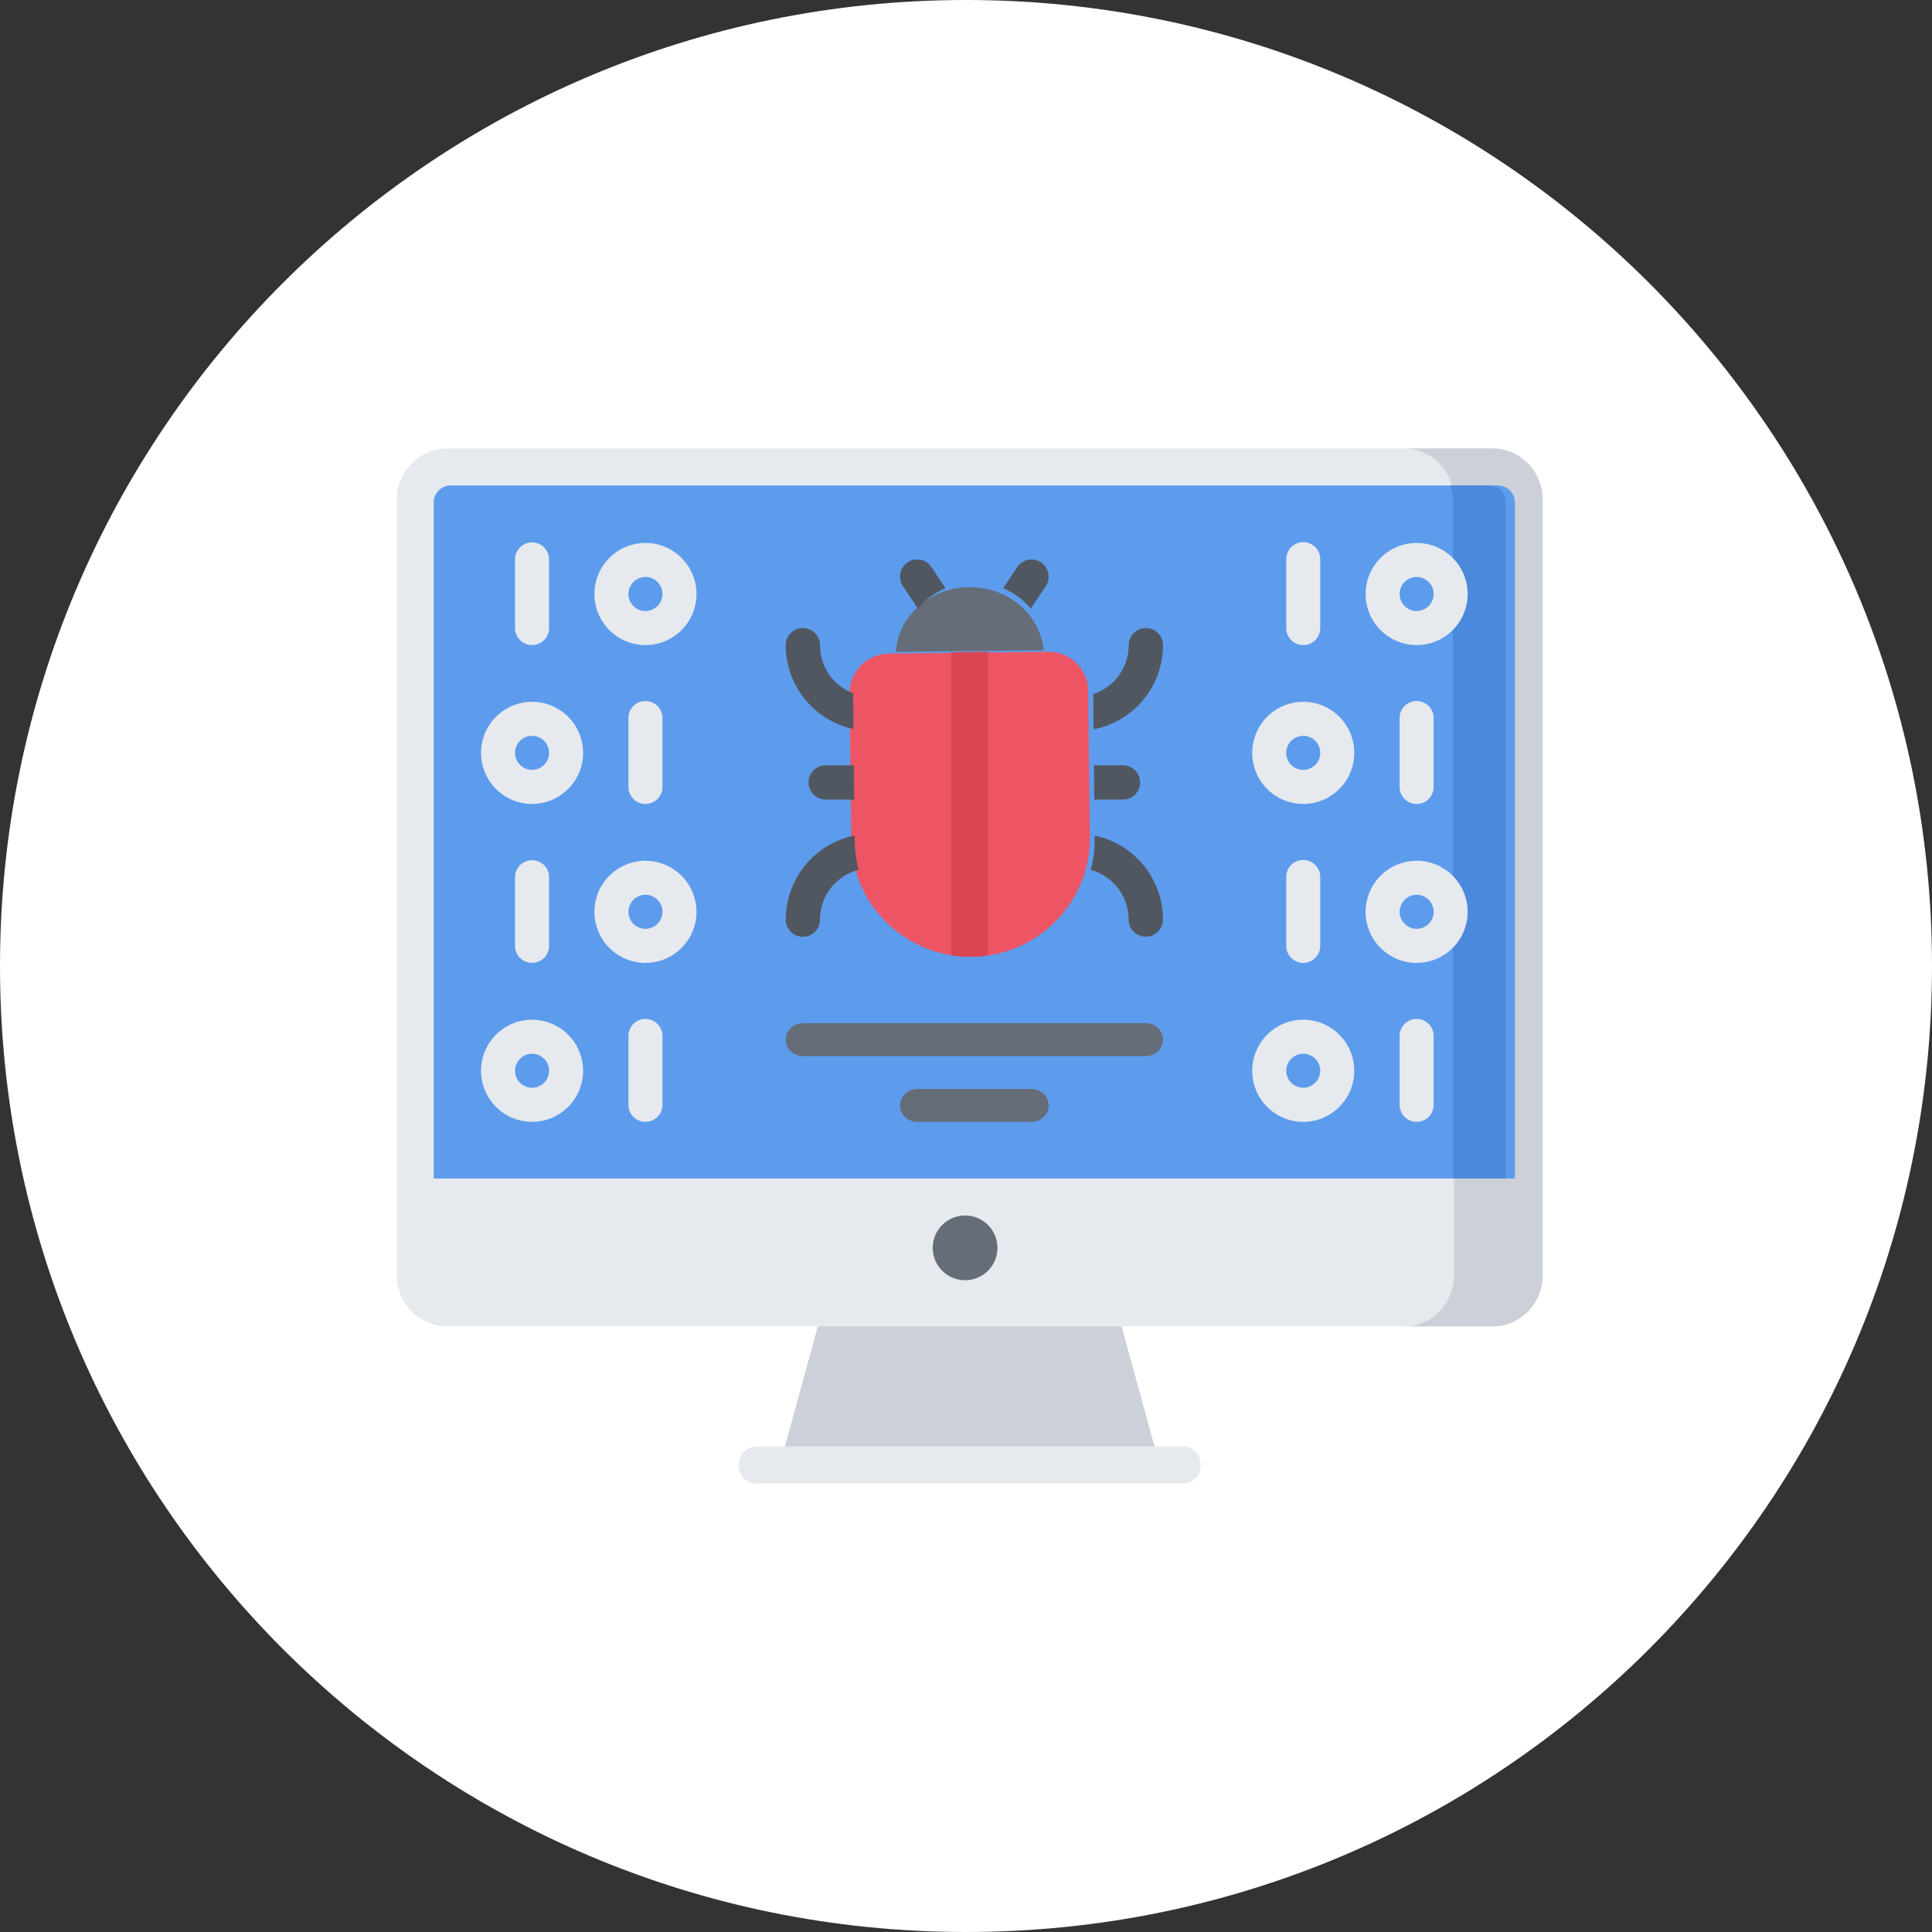 <svg xmlns="http://www.w3.org/2000/svg" xmlns:xlink="http://www.w3.org/1999/xlink" width="112" height="112" viewBox="0 0 112 112"><rect x="0" y="0" width="112" height="112" fill="#333333" stroke="none"/><defs><path id="gmi7a" d="M1013 4705c0-30.928 25.072-56 56-56s56 25.072 56 56-25.072 56-56 56-56-25.072-56-56z"/><path id="gmi7b" d="M1081.628 4735h-24.826c-.541 0-.98-.48-.98-1.071 0-.592.439-1.072.98-1.072h24.826c.541 0 .98.48.98 1.072 0 .591-.439 1.071-.98 1.071z"/><path id="gmi7c" d="M1079.93 4732.857l-2.055-7.5h-17.32l-2.055 7.5z"/><path id="gmi7d" d="M1102.43 4718.287v-40.313c0-.794-.308-1.541-.867-2.103a2.933 2.933 0 0 0-2.093-.871h-60.51c-.79 0-1.534.31-2.093.871a2.963 2.963 0 0 0-.867 2.103v44.945c0 .794.308 1.541.867 2.103.559.562 1.302.87 2.093.87h60.51c.79 0 1.534-.308 2.093-.87.559-.562.867-1.309.867-2.103v-4.621-.006-.005z"/><path id="gmi7e" d="M1102.43 4718.287v-40.313c0-.794-.301-1.541-.847-2.103a2.835 2.835 0 0 0-2.046-.871h-5.143c.773 0 1.5.31 2.046.871.546.562.847 1.309.847 2.103v44.944c0 .795-.301 1.542-.847 2.104a2.835 2.835 0 0 1-2.046.87h5.143c.773 0 1.5-.308 2.046-.87a2.998 2.998 0 0 0 .847-2.103v-4.622-.005-.005z"/><path id="gmi7f" d="M1067.072 4721.34a1.875 1.875 0 1 1 3.75 0 1.875 1.875 0 0 1-3.75 0z"/><path id="gmi7g" d="M1039.133 4677.143a.99.99 0 0 0-.99.988v39.19h62.68v-39.19a.992.992 0 0 0-.99-.988z"/><path id="gmi7h" d="M1099.37 4677.143h-2.297c.102.313.159.645.159.988v39.19h3.055v-39.19c-.001-.544-.412-.988-.916-.988z"/><path id="gmi7i" d="M1043.843 4686.397a.987.987 0 0 1-.986-.987v-3.948a.987.987 0 1 1 1.973 0v3.948a.987.987 0 0 1-.987.987z"/><path id="gmi7j" d="M1050.417 4695.606a.987.987 0 0 1-.986-.987v-3.948a.987.987 0 1 1 1.972 0v3.948a.987.987 0 0 1-.986.987z"/><path id="gmi7k" d="M1095.123 4695.606a.987.987 0 0 1-.986-.987v-3.948a.987.987 0 1 1 1.972 0v3.948a.986.986 0 0 1-.986.987z"/><path id="gmi7l" d="M1088.55 4686.397a.987.987 0 0 1-.986-.987v-3.948a.987.987 0 1 1 1.972 0v3.948a.986.986 0 0 1-.986.987z"/><path id="gmi7m" d="M1050.418 4682.45a.986.986 0 0 0-.987.984.986.986 0 0 0 1.973 0 .986.986 0 0 0-.986-.985zm0 3.947a2.963 2.963 0 0 1-2.959-2.96 2.963 2.963 0 0 1 2.959-2.962 2.963 2.963 0 0 1 2.958 2.961 2.963 2.963 0 0 1-2.958 2.961z"/><path id="gmi7n" d="M1043.844 4691.658a.986.986 0 0 0-.986.985.986.986 0 0 0 1.972 0 .986.986 0 0 0-.986-.985zm0 3.948a2.963 2.963 0 0 1-2.958-2.96 2.963 2.963 0 0 1 2.958-2.962 2.963 2.963 0 0 1 2.959 2.961 2.963 2.963 0 0 1-2.959 2.961z"/><path id="gmi7o" d="M1088.55 4691.658a.986.986 0 0 0-.986.985.986.986 0 0 0 1.973 0 .986.986 0 0 0-.986-.985zm0 3.948a2.963 2.963 0 0 1-2.958-2.96 2.963 2.963 0 0 1 2.959-2.962 2.963 2.963 0 0 1 2.958 2.961 2.963 2.963 0 0 1-2.958 2.961z"/><path id="gmi7p" d="M1050.417 4714.035a.987.987 0 0 1-.986-.987v-3.948a.987.987 0 1 1 1.972 0v3.948a.987.987 0 0 1-.986.987z"/><path id="gmi7q" d="M1095.123 4714.035a.987.987 0 0 1-.986-.987v-3.948a.987.987 0 1 1 1.972 0v3.948a.986.986 0 0 1-.986.987z"/><path id="gmi7r" d="M1043.844 4710.087a.986.986 0 0 0-.986.984.986.986 0 0 0 1.972 0 .986.986 0 0 0-.986-.984zm0 3.948a2.963 2.963 0 0 1-2.958-2.961 2.963 2.963 0 0 1 2.958-2.961 2.963 2.963 0 0 1 2.959 2.96 2.963 2.963 0 0 1-2.959 2.962z"/><path id="gmi7s" d="M1088.55 4710.087a.986.986 0 0 0-.986.984.986.986 0 0 0 1.973 0 .986.986 0 0 0-.986-.984zm0 3.948a2.963 2.963 0 0 1-2.958-2.961 2.963 2.963 0 0 1 2.959-2.961 2.963 2.963 0 0 1 2.958 2.96 2.963 2.963 0 0 1-2.958 2.962z"/><path id="gmi7t" d="M1095.124 4682.45a.986.986 0 0 0-.986.984.986.986 0 0 0 1.972 0 .986.986 0 0 0-.986-.985zm0 3.947a2.963 2.963 0 0 1-2.959-2.96 2.963 2.963 0 0 1 2.959-2.962 2.963 2.963 0 0 1 2.958 2.961 2.963 2.963 0 0 1-2.958 2.961z"/><path id="gmi7u" d="M1043.843 4704.82a.987.987 0 0 1-.986-.987v-3.948a.987.987 0 1 1 1.973 0v3.948a.987.987 0 0 1-.987.987z"/><path id="gmi7v" d="M1088.55 4704.82a.987.987 0 0 1-.986-.987v-3.948a.987.987 0 1 1 1.972 0v3.948a.986.986 0 0 1-.986.987z"/><path id="gmi7w" d="M1050.418 4700.872a.986.986 0 0 0-.987.985.986.986 0 0 0 1.973 0 .986.986 0 0 0-.986-.985zm0 3.949a2.963 2.963 0 0 1-2.959-2.962 2.963 2.963 0 0 1 2.959-2.96 2.963 2.963 0 0 1 2.958 2.96 2.963 2.963 0 0 1-2.958 2.962z"/><path id="gmi7x" d="M1095.124 4700.872a.986.986 0 0 0-.986.985.986.986 0 0 0 1.972 0 .986.986 0 0 0-.986-.985zm0 3.949a2.963 2.963 0 0 1-2.959-2.962 2.963 2.963 0 0 1 2.959-2.96 2.963 2.963 0 0 1 2.958 2.96 2.963 2.963 0 0 1-2.958 2.962z"/><path id="gmi7y" d="M1079.426 4710.223h-19.883c-.55 0-.994-.427-.994-.954 0-.526.445-.953.994-.953h19.883c.55 0 .994.427.994.953 0 .527-.445.954-.994.954z"/><path id="gmi7z" d="M1072.798 4714.037h-6.628c-.55 0-.994-.427-.994-.953 0-.527.445-.954.994-.954h6.628c.549 0 .994.427.994.954 0 .526-.445.953-.994.953z"/><path id="gmi7A" d="M1076.179 4697.542v-.01-.005l-.096-8.482a2.298 2.298 0 0 0-2.331-2.26l-.007.001-9.215.102a.978.978 0 0 0-.101.007 2.294 2.294 0 0 0-2.178 2.304l.095 8.487c.043 3.78 3.18 6.82 6.994 6.778 3.784-.042 6.832-3.104 6.838-6.843 0-.013.002-.026.001-.04z"/><path id="gmi7B" d="M1073.5 4686.696c-.192-2.048-2.038-3.66-4.281-3.66-2.276 0-4.143 1.659-4.29 3.75z"/><path id="gmi7C" d="M1066.207 4684.275a4.326 4.326 0 0 1 1.604-1.177l-.814-1.222a.994.994 0 0 0-1.654 1.104z"/><path id="gmi7D" d="M1072.76 4684.275l.863-1.295a.994.994 0 1 0-1.654-1.104l-.815 1.222a4.33 4.33 0 0 1 1.605 1.177z"/><path id="gmi7E" d="M1062.452 4689.187a2.987 2.987 0 0 1-1.915-2.784.994.994 0 0 0-1.988 0 4.979 4.979 0 0 0 3.927 4.86z"/><path id="gmi7F" d="M1062.497 4693.364h-1.63a.994.994 0 0 0 0 1.989h1.652z"/><path id="gmi7G" d="M1062.548 4697.748l-.003-.312a4.979 4.979 0 0 0-3.996 4.874.994.994 0 0 0 1.988 0c0-1.387.951-2.555 2.235-2.888a6.954 6.954 0 0 1-.224-1.674z"/><path id="gmi7H" d="M1076.46 4697.441l.001.144v.095c-.002.604-.081 1.191-.228 1.751a2.987 2.987 0 0 1 2.195 2.877.994.994 0 0 0 1.989 0 4.98 4.98 0 0 0-3.957-4.867z"/><path id="gmi7I" d="M1078.098 4693.364h-1.683l.022 1.989h1.66a.994.994 0 0 0 0-1.989z"/><path id="gmi7J" d="M1079.427 4685.409a.994.994 0 0 0-.994.994 2.987 2.987 0 0 1-2.06 2.836l.022 2.044a4.979 4.979 0 0 0 4.026-4.88.994.994 0 0 0-.994-.994z"/><path id="gmi7K" d="M1068.144 4704.39a8.224 8.224 0 0 0 2.142.005v-17.61l-2.142.023v17.582z"/></defs><g><g transform="translate(-1013 -4649)"><use fill="#fff" xlink:href="#gmi7a"/></g><g transform="translate(-1013 -4649)"><g><g><use fill="#e6e9ed" xlink:href="#gmi7b"/></g><g><use fill="#ccd1d9" xlink:href="#gmi7c"/></g><g><use fill="#e6e9ed" xlink:href="#gmi7d"/></g><g><use fill="#ccd1d9" xlink:href="#gmi7e"/></g><g><use fill="#656d78" xlink:href="#gmi7f"/></g><g><use fill="#5d9cec" xlink:href="#gmi7g"/></g><g><use fill="#4a89dc" xlink:href="#gmi7h"/></g><g><g><use fill="#e6e9ed" xlink:href="#gmi7i"/></g><g><use fill="#e6e9ed" xlink:href="#gmi7j"/></g><g><use fill="#e6e9ed" xlink:href="#gmi7k"/></g><g><use fill="#e6e9ed" xlink:href="#gmi7l"/></g><g><use fill="#e6e9ed" xlink:href="#gmi7m"/></g><g><use fill="#e6e9ed" xlink:href="#gmi7n"/></g><g><use fill="#e6e9ed" xlink:href="#gmi7o"/></g><g><use fill="#e6e9ed" xlink:href="#gmi7p"/></g><g><use fill="#e6e9ed" xlink:href="#gmi7q"/></g><g><use fill="#e6e9ed" xlink:href="#gmi7r"/></g><g><use fill="#e6e9ed" xlink:href="#gmi7s"/></g><g><use fill="#e6e9ed" xlink:href="#gmi7t"/></g><g><use fill="#e6e9ed" xlink:href="#gmi7u"/></g><g><use fill="#e6e9ed" xlink:href="#gmi7v"/></g><g><use fill="#e6e9ed" xlink:href="#gmi7w"/></g><g><use fill="#e6e9ed" xlink:href="#gmi7x"/></g></g><g><g><use fill="#656d78" xlink:href="#gmi7y"/></g><g><use fill="#656d78" xlink:href="#gmi7z"/></g></g><g><use fill="#ed5564" xlink:href="#gmi7A"/></g><g><use fill="#656d78" xlink:href="#gmi7B"/></g><g><g><use fill="#515760" xlink:href="#gmi7C"/></g><g><use fill="#515760" xlink:href="#gmi7D"/></g><g><use fill="#515760" xlink:href="#gmi7E"/></g><g><use fill="#515760" xlink:href="#gmi7F"/></g><g><use fill="#515760" xlink:href="#gmi7G"/></g><g><use fill="#515760" xlink:href="#gmi7H"/></g><g><use fill="#515760" xlink:href="#gmi7I"/></g><g><use fill="#515760" xlink:href="#gmi7J"/></g></g><g><use fill="#da4453" xlink:href="#gmi7K"/></g></g></g></g></svg>